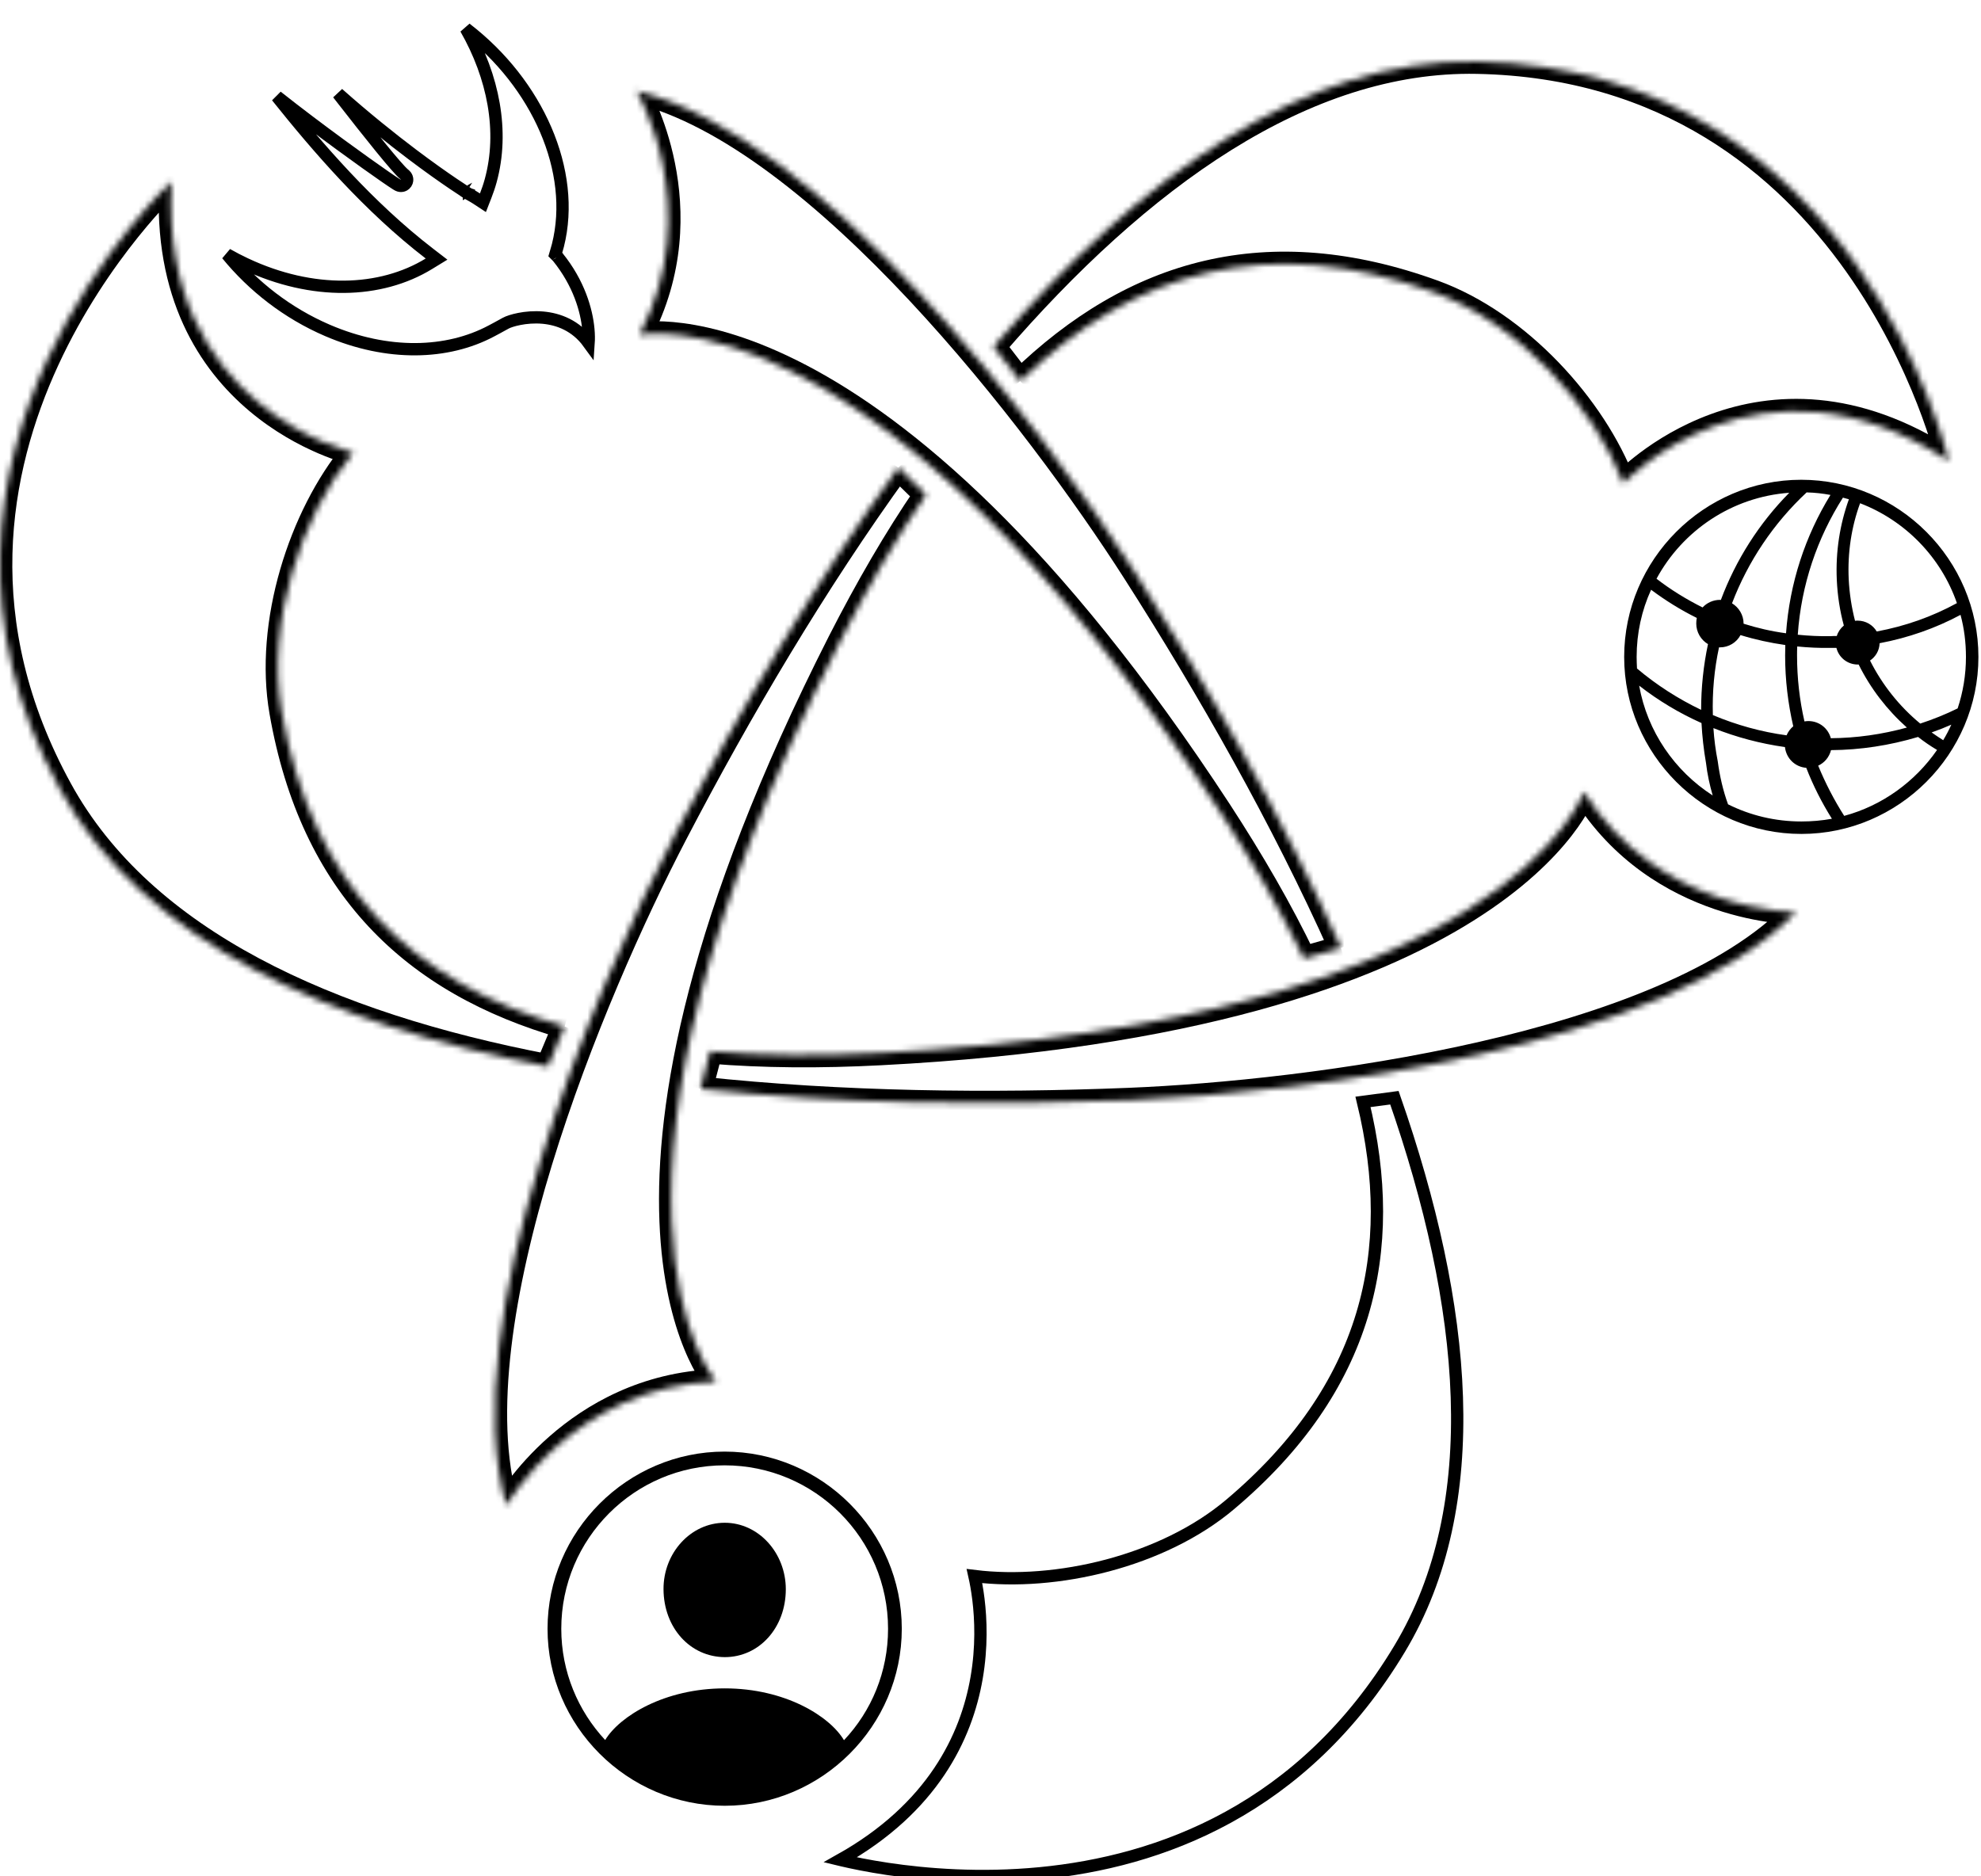 <svg width="322" height="305" viewBox="0 0 322 305" fill="none" xmlns="http://www.w3.org/2000/svg">
<g clip-path="url(#clip0)">
<path d="M292.805 135.58C308.602 135.58 321.58 122.602 321.58 106.805C321.58 90.978 308.602 78 292.775 78C276.978 78 264 90.978 264 106.805C264 122.602 276.978 135.58 292.805 135.58ZM283.409 101.373C283.409 99.993 282.645 98.759 281.529 98.084C284.143 91.243 288.283 85.076 293.656 80.055C294.977 80.085 296.269 80.231 297.532 80.466C293.421 87.161 290.896 94.795 290.309 102.958C287.931 102.635 285.64 102.107 283.409 101.402V101.373ZM279.562 97.526C278.476 97.526 277.448 97.996 276.743 98.759C274.101 97.438 271.576 95.882 269.256 94.091C273.484 86.28 281.5 80.79 290.837 80.114C285.934 85.076 282.146 91.037 279.709 97.555C279.68 97.526 279.621 97.526 279.562 97.526ZM298.56 94.267C298.677 96.821 299.059 99.317 299.705 101.696C299.176 102.136 298.765 102.723 298.56 103.399C298.207 103.399 297.884 103.399 297.532 103.428C295.741 103.457 293.979 103.369 292.217 103.193C292.775 95.06 295.389 87.455 299.558 80.907C299.881 80.995 300.204 81.083 300.527 81.171C299.059 85.252 298.354 89.657 298.56 94.267ZM301.966 100.903C301.819 100.903 301.672 100.903 301.525 100.932C300.967 98.759 300.615 96.498 300.498 94.179C300.292 89.862 300.938 85.664 302.348 81.817C309.688 84.636 315.502 90.597 318.086 98.055C314.063 100.257 309.659 101.813 305.049 102.665C304.432 101.607 303.258 100.903 301.966 100.903ZM266.026 106.805C266.026 102.929 266.848 99.229 268.375 95.882C270.695 97.614 273.19 99.17 275.804 100.462C275.745 100.756 275.716 101.05 275.716 101.373C275.716 102.782 276.479 104.045 277.624 104.72C276.89 108.185 276.508 111.767 276.508 115.408C272.838 113.646 269.315 111.415 266.085 108.684C266.055 108.067 266.026 107.421 266.026 106.805ZM319.554 106.805C319.554 109.712 319.084 112.53 318.203 115.173C316.236 116.142 314.181 116.964 312.125 117.639C308.749 114.85 305.959 111.356 303.962 107.392C304.873 106.775 305.489 105.748 305.519 104.573C310.187 103.692 314.621 102.136 318.673 99.963C319.26 102.136 319.554 104.426 319.554 106.805ZM279.562 105.248C281.001 105.248 282.263 104.456 282.909 103.252C285.288 103.986 287.725 104.514 290.191 104.867C290.191 105.454 290.162 106.012 290.162 106.57C290.162 110.534 290.632 114.38 291.483 118.08C291.014 118.462 290.632 118.99 290.397 119.548C286.286 118.99 282.263 117.874 278.417 116.259C278.3 112.501 278.652 108.801 279.415 105.248C279.474 105.248 279.533 105.248 279.562 105.248ZM301.966 108.038H302.113C304.051 111.943 306.723 115.408 309.952 118.285C305.9 119.401 301.76 119.988 297.591 120.018C297.15 118.403 295.712 117.228 293.92 117.228C293.715 117.228 293.509 117.258 293.304 117.287C292.511 113.822 292.1 110.24 292.1 106.57C292.1 106.1 292.1 105.601 292.129 105.102C293.92 105.278 295.741 105.366 297.561 105.337C297.884 105.337 298.178 105.337 298.501 105.337C298.883 106.893 300.292 108.038 301.966 108.038ZM277.301 124.04C277.507 125.832 277.888 127.593 278.388 129.326C272.222 125.362 267.758 118.931 266.437 111.473C269.608 113.94 273.014 115.966 276.567 117.551C276.685 119.695 276.92 121.868 277.301 124.04ZM313.975 119.078C315.061 118.697 316.119 118.285 317.176 117.816C316.794 118.667 316.353 119.519 315.854 120.341C315.208 119.93 314.592 119.519 313.975 119.078ZM292.805 133.554C288.518 133.554 284.466 132.556 280.883 130.765C280.061 128.504 279.533 126.184 279.21 123.776C278.857 121.985 278.623 120.165 278.505 118.374C282.263 119.871 286.169 120.899 290.133 121.457C290.338 123.277 291.748 124.686 293.597 124.833C294.713 127.711 296.123 130.5 297.767 133.114C296.152 133.407 294.478 133.554 292.805 133.554ZM295.535 124.481C296.563 124.011 297.327 123.101 297.62 121.956C302.377 121.926 307.163 121.192 311.773 119.812C312.742 120.576 313.77 121.28 314.856 121.926C311.274 127.094 305.959 130.97 299.764 132.644C298.119 130.06 296.71 127.329 295.535 124.481Z" fill="black"/>
<path d="M90.426 40.812L90.259 41.381L90.644 41.767C94.107 46.043 95.356 50.453 95.637 53.552C95.715 54.413 95.717 55.158 95.676 55.761C93.611 52.917 90.776 51.873 88.263 51.644C86.815 51.512 85.471 51.648 84.423 51.852C83.408 52.05 82.582 52.33 82.197 52.547C81.712 52.82 81.124 53.139 80.654 53.391C80.42 53.517 80.216 53.625 80.071 53.702L79.901 53.792L79.856 53.816L79.844 53.822L79.841 53.824L79.841 53.824L79.841 53.824L79.841 53.824L79.837 53.826C72.71 57.613 63.046 57.938 53.231 53.719C46.72 50.92 41.125 46.541 36.898 41.356C37.891 41.92 38.91 42.448 39.953 42.938L39.954 42.938C50.806 48.02 61.831 47.708 69.72 42.88L70.96 42.121L69.807 41.234C59.979 33.676 51.632 23.988 45.002 15.687C48.385 18.368 52.136 21.184 55.434 23.599C58.312 25.706 60.86 27.518 62.54 28.682C63.376 29.261 64.011 29.689 64.366 29.912C64.454 29.968 64.538 30.019 64.609 30.058C64.642 30.077 64.69 30.103 64.744 30.127C64.77 30.139 64.819 30.16 64.881 30.178C64.882 30.179 64.882 30.179 64.883 30.179C64.91 30.188 65.114 30.253 65.365 30.205C65.527 30.174 65.816 30.074 66.015 29.773C66.21 29.48 66.192 29.185 66.166 29.04C66.123 28.804 66.003 28.645 65.986 28.621C65.985 28.62 65.984 28.619 65.984 28.619C65.922 28.534 65.856 28.471 65.834 28.451L65.833 28.45C65.772 28.391 65.694 28.325 65.615 28.261C65.391 28.078 64.929 27.596 64.246 26.813C63.584 26.053 62.762 25.068 61.839 23.935C59.993 21.67 57.759 18.833 55.608 16.066C55.386 15.78 55.165 15.496 54.946 15.213C59.445 19.206 63.591 22.52 67.002 25.094C69.791 27.198 72.091 28.809 73.696 29.896C74.498 30.44 75.127 30.852 75.557 31.13C75.772 31.268 75.937 31.373 76.049 31.444C76.105 31.48 76.148 31.506 76.177 31.524L76.21 31.545L76.219 31.551L76.222 31.552L76.222 31.553C76.223 31.553 76.223 31.553 76.748 30.702L76.223 31.553L76.244 31.566L76.266 31.578C76.795 31.869 77.174 32.095 77.466 32.286L78.498 32.962L78.946 31.813C79.251 31.03 79.53 30.217 79.763 29.365C81.951 21.368 80.201 12.484 75.711 4.635C87.361 13.579 93.716 27.822 90.687 39.891C90.624 40.138 90.554 40.376 90.477 40.636C90.46 40.694 90.443 40.752 90.426 40.812ZM90.678 41.8C90.679 41.802 90.678 41.801 90.676 41.798L90.678 41.8Z" stroke="black" stroke-width="2"/>
<path fill-rule="evenodd" clip-rule="evenodd" d="M127.729 258.374C127.729 264.628 123.413 269.415 117.805 269.415C112.167 269.385 107.88 264.628 107.851 258.374C107.821 252.502 112.255 247.569 117.805 247.569C123.325 247.569 127.729 252.502 127.729 258.374Z" fill="black"/>
<path fill-rule="evenodd" clip-rule="evenodd" d="M117.805 293.58C133.602 293.58 146.58 280.602 146.58 264.805C146.58 248.978 133.602 236 117.775 236C101.978 236 89 248.978 89 264.805C89 280.602 101.978 293.58 117.805 293.58ZM98.367 282.892C100.716 279.016 107.998 274.494 117.805 274.494C127.612 274.494 134.864 279.016 137.184 282.921C141.647 278.194 144.348 271.822 144.348 264.805C144.348 250.153 132.457 238.232 117.775 238.232C103.123 238.232 91.232 250.153 91.232 264.805C91.232 271.793 93.962 278.165 98.367 282.892Z" fill="black"/>
<mask id="path-4-inside-1" fill="white">
<path d="M165.821 61.969C184.302 44.026 206.071 37.72 233.071 47.52C246.854 52.525 259.139 66.143 263.863 78.59C263.863 78.59 285.955 54.8 316.757 74.94C316.757 74.94 302.051 11.201 240.076 10.01C211.998 9.46 185.186 28.867 161.502 56.353L165.821 61.969"/>
</mask>
<path d="M233.071 47.52L233.753 45.64L233.753 45.64L233.071 47.52ZM263.863 78.59L265.329 79.951L263.136 82.312L261.993 79.299L263.863 78.59ZM316.757 74.94L318.705 74.491L319.823 79.335L315.662 76.614L316.757 74.94ZM240.076 10.01L240.037 12.01L240.036 12.01L240.076 10.01ZM161.502 56.353L159.917 57.572L158.924 56.281L159.987 55.047L161.502 56.353ZM164.428 60.535C173.868 51.369 184.241 45.087 195.797 42.393C207.362 39.697 219.951 40.63 233.753 45.64L232.388 49.4C219.191 44.609 207.396 43.796 196.706 46.288C186.007 48.783 176.256 54.626 167.215 63.404L164.428 60.535ZM233.753 45.64C248.153 50.869 260.83 64.961 265.733 77.88L261.993 79.299C257.449 67.325 245.556 54.182 232.388 49.4L233.753 45.64ZM263.863 78.59C262.398 77.229 262.398 77.228 262.399 77.227C262.4 77.227 262.401 77.225 262.402 77.225C262.403 77.223 262.405 77.221 262.408 77.218C262.412 77.213 262.418 77.207 262.426 77.199C262.441 77.183 262.461 77.162 262.487 77.135C262.538 77.082 262.611 77.007 262.705 76.913C262.892 76.726 263.165 76.461 263.518 76.135C264.225 75.485 265.26 74.59 266.596 73.588C269.263 71.586 273.159 69.132 278.072 67.334C287.98 63.709 301.872 62.818 317.851 73.266L315.662 76.614C300.84 66.922 288.285 67.856 279.447 71.091C274.987 72.723 271.434 74.958 268.997 76.787C267.78 77.7 266.848 78.507 266.227 79.079C265.916 79.365 265.684 79.591 265.533 79.742C265.457 79.817 265.402 79.874 265.368 79.909C265.351 79.927 265.339 79.939 265.333 79.947C265.329 79.95 265.327 79.952 265.327 79.953C265.326 79.953 265.326 79.953 265.327 79.953C265.327 79.953 265.327 79.952 265.327 79.952C265.328 79.951 265.329 79.951 263.863 78.59ZM316.757 74.94C314.808 75.39 314.808 75.391 314.808 75.391C314.808 75.391 314.808 75.391 314.808 75.391C314.808 75.39 314.807 75.388 314.807 75.385C314.805 75.38 314.803 75.371 314.8 75.358C314.794 75.332 314.784 75.291 314.771 75.236C314.743 75.125 314.701 74.956 314.642 74.733C314.525 74.287 314.343 73.623 314.088 72.774C313.578 71.074 312.779 68.632 311.628 65.692C309.324 59.806 305.62 51.956 300.026 44.08C288.859 28.358 270.221 12.59 240.037 12.01L240.114 8.011C271.906 8.622 291.608 25.319 303.287 41.764C309.117 49.972 312.963 58.131 315.353 64.233C316.549 67.287 317.383 69.834 317.919 71.625C318.188 72.521 318.382 73.228 318.511 73.716C318.575 73.96 318.622 74.149 318.654 74.279C318.671 74.344 318.683 74.395 318.691 74.43C318.695 74.448 318.699 74.462 318.701 74.472C318.702 74.477 318.703 74.481 318.704 74.484C318.704 74.486 318.705 74.487 318.705 74.488C318.705 74.49 318.705 74.491 316.757 74.94ZM240.036 12.01C212.9 11.478 186.615 30.272 163.017 57.658L159.987 55.047C183.757 27.462 211.097 7.442 240.115 8.011L240.036 12.01ZM163.087 55.134L167.407 60.75L164.236 63.189L159.917 57.572L163.087 55.134Z" fill="black" mask="url(#path-4-inside-1)"/>
<mask id="path-6-inside-2" fill="white">
<path d="M146.013 76.029C132.453 94.746 120.229 115.485 109.762 135.571C96.331 161.313 73.813 215.319 82.29 244.763C82.29 244.763 93.225 225.479 116.401 224.589C116.401 224.589 90.453 195.065 136.51 104.349C140.994 95.558 145.634 87.563 150.51 80.432L146.013 76.029"/>
</mask>
<path d="M109.762 135.571L111.536 136.495L111.535 136.496L109.762 135.571ZM82.29 244.763L84.029 245.749L81.683 249.886L80.368 245.316L82.29 244.763ZM116.401 224.589L117.904 223.269L120.679 226.427L116.478 226.588L116.401 224.589ZM136.51 104.349L134.726 103.444L134.728 103.44L136.51 104.349ZM150.51 80.432L151.909 79.003L153.108 80.177L152.161 81.561L150.51 80.432ZM147.632 77.203C134.145 95.819 121.971 116.47 111.536 136.495L107.988 134.647C118.487 114.501 130.761 93.673 144.393 74.856L147.632 77.203ZM111.535 136.496C104.862 149.286 95.927 169.109 89.723 189.364C83.483 209.734 80.148 230.097 84.212 244.209L80.368 245.316C75.954 229.985 79.64 208.623 85.898 188.193C92.191 167.649 101.231 147.597 107.989 134.646L111.535 136.496ZM82.29 244.763C80.55 243.776 80.55 243.775 80.551 243.774C80.551 243.774 80.552 243.773 80.552 243.772C80.553 243.771 80.554 243.769 80.555 243.767C80.558 243.762 80.561 243.757 80.565 243.75C80.573 243.737 80.583 243.719 80.596 243.696C80.622 243.651 80.66 243.589 80.708 243.509C80.804 243.35 80.944 243.125 81.128 242.841C81.497 242.275 82.043 241.478 82.769 240.524C84.22 238.618 86.401 236.076 89.337 233.505C95.211 228.36 104.159 223.058 116.325 222.591L116.478 226.588C105.467 227.011 97.36 231.795 91.972 236.514C89.277 238.875 87.275 241.21 85.951 242.947C85.29 243.815 84.801 244.531 84.481 245.023C84.321 245.269 84.204 245.459 84.128 245.583C84.091 245.645 84.064 245.69 84.047 245.719C84.039 245.733 84.033 245.742 84.03 245.748C84.029 245.75 84.028 245.752 84.028 245.752C84.028 245.752 84.028 245.752 84.028 245.751C84.028 245.751 84.028 245.751 84.028 245.751C84.029 245.75 84.029 245.749 82.29 244.763ZM116.401 224.589C114.899 225.91 114.898 225.908 114.896 225.906C114.895 225.905 114.893 225.903 114.892 225.901C114.889 225.898 114.886 225.894 114.882 225.89C114.875 225.882 114.866 225.871 114.856 225.859C114.835 225.835 114.809 225.803 114.777 225.764C114.713 225.685 114.627 225.576 114.521 225.436C114.311 225.155 114.023 224.748 113.684 224.209C113.004 223.129 112.117 221.519 111.216 219.316C109.411 214.907 107.56 208.151 107.186 198.566C106.439 179.404 111.596 149.002 134.726 103.444L138.293 105.254C115.366 150.413 110.47 180.13 111.183 198.41C111.539 207.545 113.296 213.84 114.918 217.801C115.729 219.784 116.509 221.189 117.069 222.078C117.349 222.523 117.574 222.84 117.721 223.036C117.795 223.134 117.849 223.201 117.88 223.24C117.896 223.259 117.906 223.271 117.91 223.276C117.912 223.278 117.912 223.279 117.911 223.278C117.911 223.277 117.91 223.276 117.909 223.275C117.908 223.274 117.907 223.273 117.906 223.272C117.905 223.271 117.904 223.269 116.401 224.589ZM134.728 103.44C139.242 94.591 143.925 86.519 148.859 79.303L152.161 81.561C147.343 88.607 142.746 96.525 138.291 105.258L134.728 103.44ZM149.111 81.861L144.613 77.458L147.412 74.6L151.909 79.003L149.111 81.861Z" fill="black" mask="url(#path-6-inside-2)"/>
<path d="M158.744 272.788C157.077 282.428 151.567 293.964 136.576 302.374C136.659 302.394 136.745 302.414 136.832 302.434C138.582 302.845 141.125 303.374 144.278 303.845C150.588 304.787 159.325 305.495 169.042 304.559C188.46 302.688 211.754 294.269 227.507 268.046L227.507 268.046C241.621 244.554 238.463 212.348 226.654 178.467L221.548 179.144C224.518 191.361 224.669 202.93 221.402 213.76C218.037 224.916 211.069 235.208 199.971 244.573C188.945 253.897 171.626 257.871 158.393 256.235C158.596 257.141 158.843 258.43 159.038 260.018C159.434 263.256 159.614 267.753 158.744 272.788Z" stroke="black" stroke-width="2"/>
<mask id="path-9-inside-3" fill="white">
<path d="M217.979 154.115C208.548 133.045 196.648 112.087 184.443 92.997C168.816 68.549 133.213 22.085 103.459 14.789C103.459 14.789 114.738 33.871 103.944 54.414C103.944 54.414 142.475 46.616 198.178 131.771C203.549 140.012 208.192 148.042 211.929 155.84L217.979 154.115"/>
</mask>
<path d="M184.443 92.997L182.758 94.074L182.758 94.074L184.443 92.997ZM103.459 14.789L101.737 15.806L99.319 11.714L103.935 12.846L103.459 14.789ZM103.944 54.414L104.341 56.374L100.217 57.209L102.174 53.484L103.944 54.414ZM198.178 131.771L199.851 130.676L199.853 130.679L198.178 131.771ZM211.929 155.84L212.477 157.763L210.854 158.226L210.125 156.704L211.929 155.84ZM216.154 154.932C206.773 133.977 194.926 113.107 182.758 94.074L186.128 91.92C198.369 111.066 210.322 132.114 219.805 153.298L216.154 154.932ZM182.758 94.074C174.993 81.926 162.258 64.301 147.788 48.827C133.235 33.266 117.243 20.228 102.983 16.731L103.935 12.846C119.429 16.646 136.115 30.488 150.709 46.095C165.385 61.789 178.266 79.62 186.128 91.92L182.758 94.074ZM103.459 14.789C105.181 13.771 105.181 13.772 105.182 13.773C105.182 13.773 105.183 13.774 105.183 13.775C105.184 13.777 105.185 13.778 105.186 13.781C105.189 13.785 105.192 13.79 105.196 13.797C105.204 13.81 105.214 13.829 105.227 13.851C105.253 13.896 105.289 13.96 105.334 14.041C105.423 14.204 105.549 14.437 105.703 14.738C106.011 15.34 106.43 16.21 106.896 17.315C107.826 19.522 108.944 22.679 109.71 26.505C111.244 34.161 111.38 44.562 105.715 55.344L102.174 53.484C107.302 43.724 107.195 34.312 105.788 27.291C105.084 23.778 104.057 20.881 103.209 18.868C102.786 17.863 102.409 17.082 102.142 16.559C102.008 16.298 101.902 16.102 101.832 15.975C101.797 15.912 101.771 15.865 101.755 15.837C101.747 15.823 101.741 15.813 101.738 15.808C101.737 15.806 101.736 15.804 101.736 15.804C101.736 15.804 101.736 15.804 101.736 15.804C101.736 15.804 101.736 15.805 101.736 15.805C101.737 15.806 101.737 15.806 103.459 14.789ZM103.944 54.414C103.548 52.454 103.55 52.453 103.553 52.453C103.554 52.452 103.557 52.452 103.559 52.451C103.563 52.45 103.568 52.45 103.573 52.449C103.584 52.446 103.597 52.444 103.613 52.441C103.644 52.435 103.685 52.428 103.735 52.42C103.835 52.404 103.973 52.383 104.147 52.362C104.496 52.319 104.991 52.272 105.628 52.247C106.903 52.195 108.741 52.228 111.1 52.544C115.823 53.175 122.604 54.936 131.101 59.388C148.087 68.288 171.877 87.911 199.851 130.676L196.504 132.866C168.775 90.476 145.449 71.421 129.244 62.931C121.146 58.688 114.813 57.076 110.57 56.508C108.447 56.224 106.84 56.201 105.789 56.243C105.264 56.265 104.877 56.302 104.634 56.332C104.513 56.347 104.427 56.36 104.378 56.368C104.354 56.372 104.338 56.375 104.332 56.376C104.329 56.377 104.328 56.377 104.33 56.376C104.33 56.376 104.332 56.376 104.334 56.376C104.335 56.375 104.336 56.375 104.337 56.375C104.339 56.374 104.341 56.374 103.944 54.414ZM199.853 130.679C205.26 138.974 209.949 147.081 213.732 154.975L210.125 156.704C206.434 149.004 201.838 141.05 196.502 132.863L199.853 130.679ZM211.381 153.916L217.431 152.192L218.528 156.039L212.477 157.763L211.381 153.916Z" fill="black" mask="url(#path-9-inside-3)"/>
<mask id="path-11-inside-4" fill="white">
<path d="M91.788 166.876C67.047 159.791 50.727 144.056 45.783 115.733C43.266 101.293 48.938 83.86 57.405 73.575C57.405 73.575 25.762 66.252 27.897 29.513C27.897 29.513 -20.056 74.004 9.778 128.357C23.28 152.98 53.438 166.569 89.064 173.389L91.788 166.876"/>
</mask>
<path d="M45.783 115.733L43.813 116.076L43.813 116.076L45.783 115.733ZM57.405 73.575L57.856 71.626L61 72.354L58.949 74.846L57.405 73.575ZM27.897 29.513L26.537 28.047L30.182 24.665L29.894 29.629L27.897 29.513ZM9.778 128.357L11.532 127.395L11.532 127.396L9.778 128.357ZM89.064 173.389L90.909 174.16L90.283 175.658L88.688 175.353L89.064 173.389ZM91.238 168.799C78.6 165.18 67.989 159.314 59.898 150.632C51.801 141.944 46.34 130.555 43.813 116.076L47.753 115.389C50.17 129.234 55.34 139.874 62.825 147.905C70.315 155.942 80.235 161.487 92.339 164.953L91.238 168.799ZM43.813 116.076C41.183 100.993 47.069 82.983 55.861 72.303L58.949 74.846C50.806 84.738 45.348 101.593 47.753 115.389L43.813 116.076ZM57.405 73.575C56.954 75.523 56.953 75.523 56.952 75.522C56.951 75.522 56.949 75.522 56.948 75.522C56.946 75.521 56.943 75.52 56.94 75.52C56.933 75.518 56.924 75.516 56.914 75.513C56.893 75.508 56.864 75.501 56.828 75.493C56.757 75.475 56.656 75.449 56.527 75.414C56.271 75.344 55.906 75.24 55.447 75.095C54.53 74.806 53.239 74.354 51.704 73.694C48.639 72.377 44.57 70.219 40.564 66.852C32.484 60.063 24.793 48.457 25.901 29.397L29.894 29.629C28.866 47.309 35.929 57.733 43.137 63.79C46.774 66.846 50.483 68.815 53.284 70.019C54.682 70.62 55.846 71.027 56.652 71.281C57.054 71.408 57.367 71.497 57.573 71.553C57.676 71.581 57.752 71.6 57.8 71.612C57.824 71.618 57.841 71.622 57.85 71.625C57.855 71.626 57.858 71.626 57.858 71.627C57.859 71.627 57.859 71.627 57.858 71.627C57.858 71.627 57.858 71.626 57.858 71.626C57.857 71.626 57.856 71.626 57.405 73.575ZM27.897 29.513C29.258 30.979 29.258 30.979 29.258 30.979C29.258 30.979 29.258 30.979 29.258 30.979C29.257 30.979 29.256 30.981 29.254 30.982C29.25 30.986 29.243 30.993 29.233 31.002C29.214 31.02 29.184 31.049 29.142 31.088C29.06 31.167 28.934 31.288 28.77 31.45C28.441 31.774 27.957 32.263 27.347 32.906C26.127 34.194 24.407 36.104 22.43 38.566C18.474 43.495 13.51 50.617 9.466 59.39C1.393 76.905 -2.999 100.923 11.532 127.395L8.025 129.32C-7.279 101.439 -2.611 76.035 5.834 57.716C10.048 48.572 15.209 41.173 19.311 36.062C21.364 33.504 23.157 31.513 24.443 30.156C25.086 29.477 25.602 28.956 25.962 28.602C26.141 28.425 26.282 28.289 26.379 28.197C26.427 28.15 26.465 28.114 26.492 28.089C26.505 28.077 26.515 28.067 26.523 28.06C26.527 28.056 26.53 28.054 26.532 28.051C26.533 28.05 26.534 28.049 26.535 28.049C26.536 28.048 26.537 28.047 27.897 29.513ZM11.532 127.396C24.581 151.193 53.945 164.629 89.44 171.424L88.688 175.353C52.931 168.508 21.979 154.767 8.025 129.319L11.532 127.396ZM87.219 172.617L89.943 166.104L93.633 167.648L90.909 174.16L87.219 172.617Z" fill="black" mask="url(#path-11-inside-4)"/>
<mask id="path-13-inside-5" fill="white">
<path d="M113.842 177.028C136.846 179.502 160.915 179.765 183.547 178.856C212.553 177.674 270.614 170.33 291.92 148.29C291.92 148.29 269.724 148.409 257.446 128.751C257.446 128.751 244.779 165.953 143.152 171.187C133.307 171.705 124.046 171.64 115.427 170.929L113.842 177.028"/>
</mask>
<path d="M183.547 178.856L183.628 180.854L183.627 180.854L183.547 178.856ZM291.92 148.29L291.909 146.29L296.66 146.265L293.358 149.68L291.92 148.29ZM257.446 128.751L255.552 128.106L256.91 124.118L259.142 127.691L257.446 128.751ZM143.152 171.187L143.047 169.19L143.049 169.19L143.152 171.187ZM115.427 170.929L113.491 170.426L113.915 168.797L115.592 168.936L115.427 170.929ZM114.056 175.039C136.934 177.5 160.901 177.764 183.467 176.857L183.627 180.854C160.929 181.766 136.757 181.504 113.628 179.016L114.056 175.039ZM183.466 176.857C197.879 176.27 219.52 174.15 240.177 169.445C260.951 164.713 280.27 157.464 290.482 146.9L293.358 149.68C282.263 161.157 261.9 168.599 241.065 173.345C220.114 178.117 198.222 180.26 183.628 180.854L183.466 176.857ZM291.92 148.29C291.931 150.29 291.93 150.29 291.929 150.29C291.928 150.29 291.927 150.29 291.926 150.29C291.924 150.29 291.922 150.29 291.919 150.29C291.914 150.29 291.908 150.29 291.9 150.29C291.885 150.29 291.864 150.29 291.838 150.29C291.786 150.289 291.713 150.288 291.62 150.286C291.434 150.282 291.169 150.273 290.831 150.254C290.156 150.216 289.191 150.14 288.002 149.985C285.624 149.675 282.332 149.05 278.639 147.785C271.249 145.252 262.195 140.131 255.749 129.81L259.142 127.691C264.974 137.03 273.158 141.678 279.936 144.001C283.326 145.163 286.35 145.736 288.518 146.018C289.601 146.159 290.467 146.227 291.053 146.26C291.346 146.276 291.57 146.284 291.715 146.287C291.788 146.289 291.841 146.29 291.873 146.29C291.89 146.29 291.901 146.29 291.907 146.29C291.91 146.29 291.912 146.29 291.912 146.29C291.912 146.29 291.912 146.29 291.911 146.29C291.911 146.29 291.911 146.29 291.911 146.29C291.91 146.29 291.909 146.29 291.92 148.29ZM257.446 128.751C259.339 129.396 259.338 129.398 259.337 129.401C259.337 129.402 259.336 129.404 259.335 129.406C259.334 129.41 259.332 129.415 259.33 129.42C259.327 129.431 259.322 129.443 259.317 129.458C259.306 129.488 259.292 129.527 259.274 129.574C259.237 129.669 259.186 129.798 259.116 129.959C258.978 130.282 258.768 130.734 258.47 131.297C257.872 132.423 256.918 133.995 255.457 135.873C252.533 139.634 247.598 144.603 239.472 149.7C223.228 159.89 194.292 170.556 143.255 173.185L143.049 169.19C193.639 166.584 221.85 156.032 237.346 146.312C245.09 141.454 249.673 136.796 252.3 133.418C253.614 131.727 254.444 130.351 254.936 129.423C255.182 128.958 255.344 128.606 255.441 128.381C255.489 128.268 255.521 128.188 255.539 128.141C255.548 128.118 255.553 128.104 255.555 128.098C255.557 128.095 255.557 128.094 255.556 128.095C255.556 128.096 255.556 128.097 255.555 128.099C255.555 128.1 255.554 128.102 255.554 128.102C255.553 128.104 255.552 128.106 257.446 128.751ZM143.257 173.185C133.339 173.706 123.987 173.642 115.263 172.922L115.592 168.936C124.105 169.638 133.274 169.704 143.047 169.19L143.257 173.185ZM117.363 171.432L115.777 177.531L111.906 176.524L113.491 170.426L117.363 171.432Z" fill="black" mask="url(#path-13-inside-5)"/>
</g>
<defs>
<clipPath id="clip0">
<rect width="321.58" height="305" fill="white"/>
</clipPath>
</defs>
</svg>
